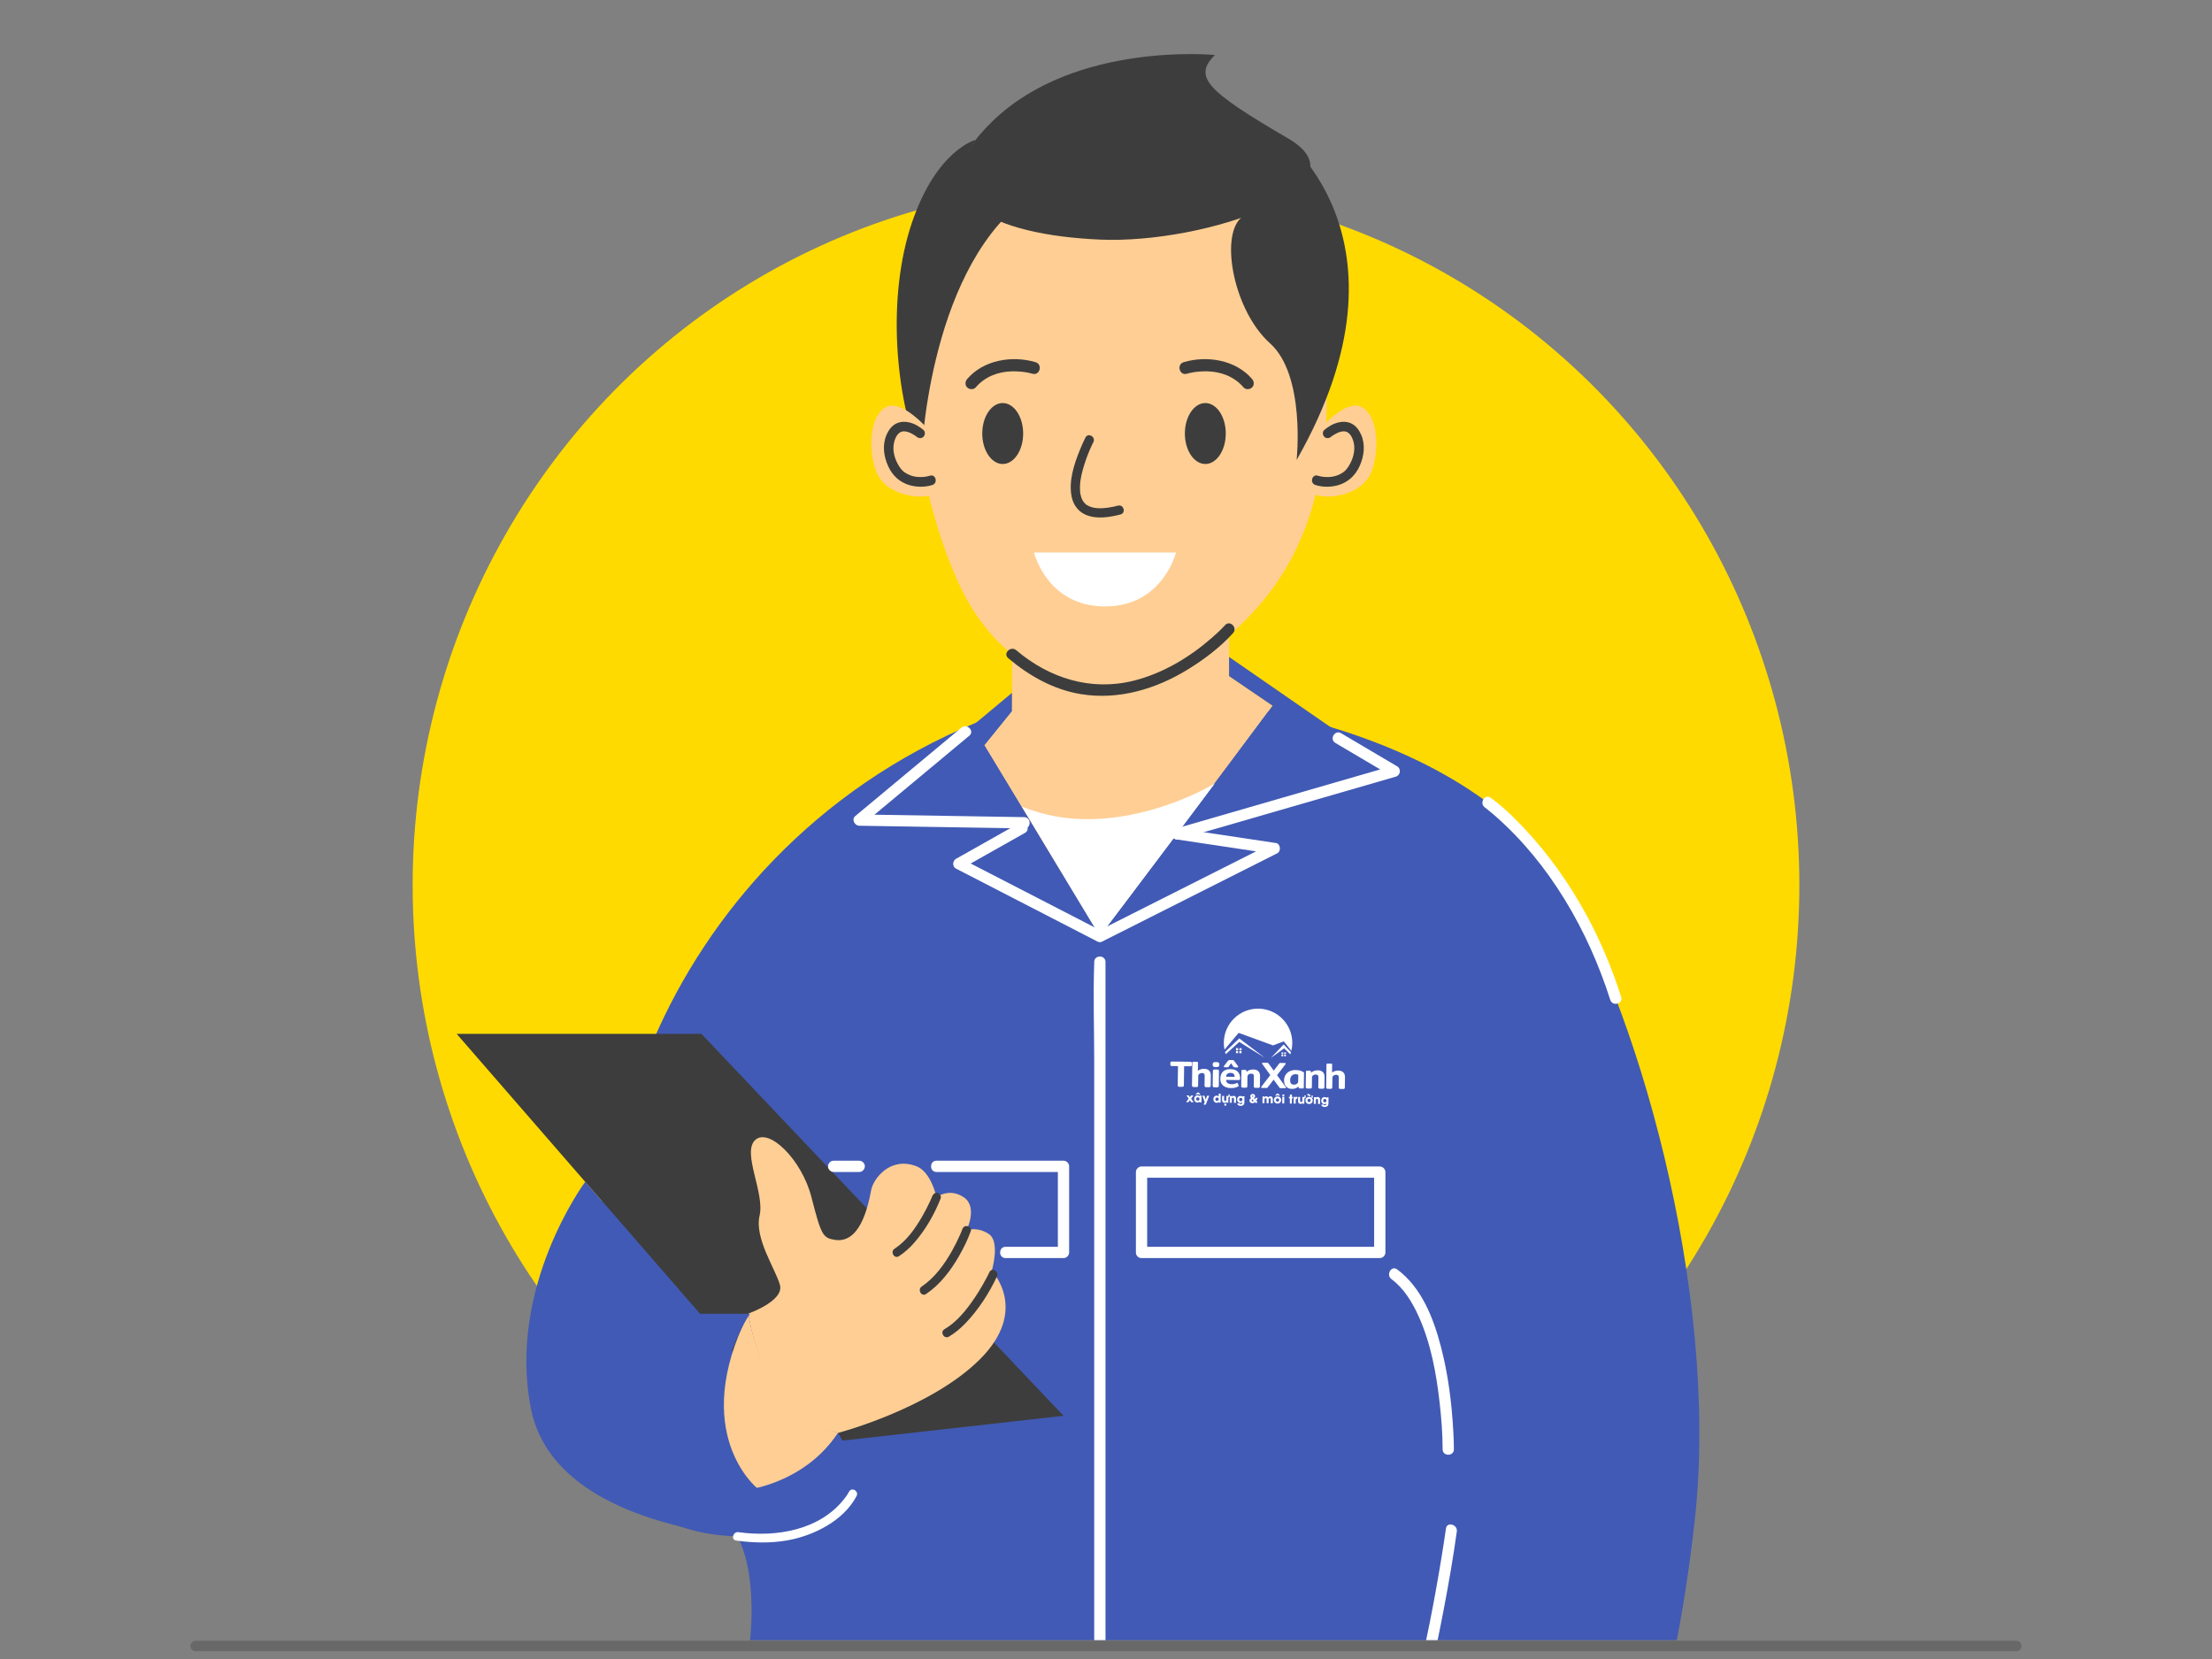 <?xml version="1.0" encoding="utf-8"?>
<!-- Generator: Adobe Illustrator 21.0.0, SVG Export Plug-In . SVG Version: 6.00 Build 0)  -->
<svg version="1.1" id="Layer_1" xmlns="http://www.w3.org/2000/svg" xmlns:xlink="http://www.w3.org/1999/xlink" x="0px" y="0px"
	 viewBox="0 0 1133.858 850.394" enable-background="new 0 0 1133.858 850.394" xml:space="preserve">
<rect x="0" y="0" width="1133.858" height="850.394" fill="#808080" stroke="none"/>
<g id="BACKGROUND">
</g>
<g>
	<defs>
		<rect id="SVGID_1_" y="3.679" width="1133.858" height="837.036"/>
	</defs>
	<clipPath id="SVGID_2_">
		<use xlink:href="#SVGID_1_"  overflow="visible"/>
	</clipPath>
	<g clip-path="url(#SVGID_2_)">
		<g>
			<ellipse fill="#FFDA00" cx="566.929" cy="453.729" rx="355.412" ry="359.594"/>
		</g>
		<rect x="11.124" y="6.685" fill="none" width="1111.61" height="1094.154"/>
		<g>
			<g>
				<g>
					<path fill="#415AB5" d="M377.926,787.531c0,0,21.592,32.632-9.349,121.313c-51.027,146.251-20.87,355.297-20.87,355.297
						h199.922c-0.993-40.251,12.27-172.12,12.27-172.12c16.571,130.199,48.602,172.12,48.602,172.12H836.67
						c-4.099-98.39-64.559-315.295-64.559-315.295l52.922,6.708c0,0,31.13-60.731,43.801-177.383
						c12.672-116.651-30.517-266.759-72.126-331.337c-51.307-79.632-217.587-108.96-296.274-76.436
						c-83.161,34.374-137.66,98.177-165.487,162.776C307.12,597.774,253.341,783.984,377.926,787.531z"/>
				</g>
			</g>
			<g>
				<polygon fill="#FFCE94" points="630.016,297.013 630.016,346.581 652.317,361.75 563.779,480.004 504.521,381.986 
					518.683,364.47 519.056,300.74 				"/>
			</g>
			<g>
				<path fill="#FFFFFF" d="M622.824,401.572c0,0-51.681,31.567-99.025,11.839l39.98,66.593L622.824,401.572z"/>
			</g>
			<g>
				<polygon fill="#415AB5" points="630.016,336.749 714.717,395.317 603.657,427.455 652.317,361.75 630.016,346.581 				"/>
			</g>
			<g>
				<polygon fill="#415AB5" points="653.224,434.909 563.779,480.004 603.657,427.455 				"/>
			</g>
			<g>
				<polygon fill="#415AB5" points="518.737,355.158 440.419,420.374 528.595,421.808 504.521,381.986 518.683,364.47 				"/>
			</g>
			<g>
				<polygon fill="#415AB5" points="563.779,480.004 491.478,442.735 528.595,421.808 				"/>
			</g>
			<g>
				<g>
					<path fill="#FFFFFF" d="M687.414,375.833c9.588,5.663,19.175,11.325,28.762,16.987c2.158,1.275,1.695,4.595-0.69,5.285
						c-12.52,3.624-25.042,7.246-37.563,10.869c-19.868,5.749-39.737,11.498-59.605,17.248c-4.631,1.34-9.263,2.68-13.894,4.021
						c-3.582,1.037-5.111-4.542-1.537-5.576c12.521-3.623,25.042-7.246,37.563-10.869c19.868-5.749,39.737-11.499,59.605-17.248
						c4.631-1.34,9.263-2.68,13.894-4.021c-0.23,1.762-0.46,3.523-0.69,5.285c-9.588-5.663-19.175-11.324-28.762-16.987
						C681.294,378.935,684.2,373.934,687.414,375.833L687.414,375.833z"/>
				</g>
			</g>
			<g>
				<g>
					<path fill="#FFFFFF" d="M604.425,424.667c16.523,2.485,33.045,4.97,49.567,7.454c2.458,0.37,2.792,4.226,0.692,5.285
						c-26.121,13.17-52.241,26.338-78.363,39.508c-3.694,1.863-7.389,3.725-11.084,5.588c-3.315,1.672-6.246-3.316-2.919-4.993
						c26.12-13.17,52.241-26.338,78.363-39.508c3.694-1.863,7.389-3.725,11.084-5.588c0.23,1.762,0.46,3.523,0.69,5.285
						c-16.523-2.485-33.045-4.969-49.567-7.454C599.219,429.692,600.778,424.118,604.425,424.667L604.425,424.667z"/>
				</g>
			</g>
			<g>
				<g>
					<path fill="#FFFFFF" d="M496.893,377.095c-15.893,13.234-31.787,26.468-47.679,39.703c-2.251,1.873-4.501,3.748-6.752,5.622
						c-0.681-1.646-1.363-3.291-2.044-4.936c24.666,0.401,49.333,0.803,73.999,1.204c3.523,0.058,7.047,0.115,10.57,0.173
						c3.718,0.06,3.729,5.844,0,5.783c-24.666-0.401-49.333-0.803-73.999-1.204c-3.523-0.058-7.047-0.115-10.57-0.173
						c-2.319-0.038-4.057-3.26-2.044-4.936c15.893-13.234,31.787-26.468,47.679-39.702c2.25-1.874,4.501-3.748,6.752-5.622
						C495.645,370.64,499.757,374.709,496.893,377.095L496.893,377.095z"/>
				</g>
			</g>
			<g>
				<g>
					<path fill="#FFFFFF" d="M562.319,482.5c-21.081-10.867-42.163-21.733-63.244-32.6c-3.02-1.557-6.038-3.112-9.057-4.669
						c-1.937-0.999-1.825-3.965,0-4.993c10.813-6.095,21.625-12.192,32.438-18.287c3.246-1.83,6.165,3.163,2.919,4.993
						c-10.813,6.095-21.625,12.192-32.438,18.287c0-1.664,0-3.329,0-4.993c21.082,10.867,42.163,21.733,63.245,32.6
						c3.02,1.556,6.038,3.112,9.057,4.668C568.547,479.213,565.626,484.205,562.319,482.5L562.319,482.5z"/>
				</g>
			</g>
			<g>
				<path fill="#FFCE94" d="M800.56,953.773c0,0,13.417,86.258-18.882,110.11c-32.3,23.852-65.096,20.87-65.096,20.87
					s3.478,17.889-16.895,13.417c-20.374-4.472,11.429-69.073,11.429-69.073s-9.442,35.779-34.287,31.802
					c-24.845-3.975-8.448-28.893,0-34.571c8.448-5.68,6.46-35.494,10.435-47.42c3.975-11.925,32.906-37.601,32.906-37.601
					L800.56,953.773z"/>
			</g>
			<g>
				<g>
					<path fill="#3D3D3D" d="M746.755,1034.836c-1.559,6.362-3.953,12.575-6.531,18.58c-5.246,12.222-12.203,23.885-21.599,33.381
						c-2.621,2.65-6.711-1.439-4.089-4.089c9.042-9.139,15.68-20.435,20.694-32.21c2.365-5.553,4.508-11.327,5.948-17.198
						C742.065,1029.686,747.642,1031.216,746.755,1034.836L746.755,1034.836z"/>
				</g>
			</g>
			<g>
				<polygon fill="#3D3D3D" points="359.544,529.944 545.144,725.729 416.69,740.141 234.074,529.944 				"/>
			</g>
			<g>
				<path fill="#FFCE94" d="M383.646,673.305c0,0,5.963,52.674,46.213,61.121c0,0,47.207-12.423,72.55-37.766
					c25.344-25.344,5.963-45.219,5.963-45.219s4.472-14.907-1.49-18.882c-5.963-3.975-11.429-1.988-11.429-1.988
					s5.963-11.927-1.49-16.895c-7.454-4.969-13.914,0-13.914,0s-2.678-12.857-10.187-15.816c-13.478-5.312-22.23,6.39-23.293,12.132
					c-1.84,9.938-6.149,27.519-18.644,25.549c-6.171-0.974-7.009-2.485-11.978-21.864c-4.969-19.38-21.864-35.777-28.821-29.319
					c-6.957,6.46,4.969,27.082,2.237,38.759c-2.733,11.677,8.199,27.391,10.435,35.559
					C402.035,666.845,383.646,673.305,383.646,673.305z"/>
			</g>
			<g>
				<g>
					<path fill="#3D3D3D" d="M511.034,654.3c-4.005,8.563-9.414,16.948-15.942,23.785c-2.583,2.706-5.467,5.186-8.706,7.074
						c-2.472,1.442-4.708-2.392-2.241-3.833c5.378-3.137,9.667-8.013,13.306-12.989c3.12-4.268,5.889-8.803,8.345-13.484
						c0.485-0.923,0.963-1.851,1.405-2.795C508.411,649.475,512.238,651.726,511.034,654.3L511.034,654.3z"/>
				</g>
			</g>
			<g>
				<g>
					<path fill="#3D3D3D" d="M497.593,631.16c-1.57,4.339-3.655,8.548-5.933,12.552c-4.284,7.521-9.711,14.693-16.95,19.584
						c-2.373,1.604-4.596-2.24-2.24-3.833c6.691-4.523,11.614-11.353,15.536-18.304c1.477-2.62,2.826-5.314,4.039-8.065
						c0.429-0.971,0.797-1.805,1.269-3.112C494.276,627.315,498.568,628.465,497.593,631.16L497.593,631.16z"/>
				</g>
			</g>
			<g>
				<g>
					<path fill="#3D3D3D" d="M482.187,614.265c-3.173,8.106-7.707,16.014-13.417,22.585c-2.339,2.691-4.982,5.12-7.976,7.065
						c-2.403,1.561-4.63-2.28-2.24-3.833c6.11-3.97,10.535-10.278,14.133-16.491c1.446-2.497,2.775-5.063,3.986-7.681
						c0.358-0.774,0.703-1.554,1.039-2.34c-0.294,0.688,0.103-0.251,0.196-0.486c0.437-1.115,1.488-1.891,2.731-1.55
						C481.701,611.827,482.627,613.142,482.187,614.265L482.187,614.265z"/>
				</g>
			</g>
			<g>
				<path fill="#FFCE94" d="M383.646,673.305c0,0,5.963,50.61,46.213,61.121c0,0-18.307,26.97-41.84,28.295
					C388.018,762.721,352.963,734.426,383.646,673.305z"/>
			</g>
			<g>
				<path fill="#415AB5" d="M429.519,734.426c0,0-11.318,20.75-41.499,28.295c0,0,21.334,20.217,41.84,7.552
					C446.469,760.015,429.519,734.426,429.519,734.426z"/>
			</g>
			<path fill="#FFCE94" d="M673.584,149.179c0,0,24.95,92.739-23.066,154.88c-48.018,62.139-126.718,66.921-159.587-6.12
				c-29.657-65.907-38.602-182.653,16.948-202.425C563.427,75.742,660.403,72.917,673.584,149.179z"/>
			<g>
				<path fill="#3D3D3D" d="M622.742,28.195c0,0-71.084-7.061-113.452,33.425c-42.368,40.485,0.471,58.845,54.607,61.198
					c54.137,2.354,138.403-27.304,96.505-51.784C618.505,46.554,611.444,39.493,622.742,28.195z"/>
			</g>
			<g>
				<path fill="#3D3D3D" d="M664.639,235.781c0,0,4.708-43.407-13.652-59.826c-18.359-16.418-25.696-54.084-14.966-64.203
					c10.729-10.118,53.504-19.149,18.87-43.956C654.892,67.795,730.075,120.934,664.639,235.781z"/>
			</g>
			<g>
				<path fill="#3D3D3D" d="M500.122,71.695c0,0-20.044,4.987-32.742,42.648c-12.698,37.661-8.806,88.483,4.821,121.437
					c0,0,2.876-94.237,52.264-132.736C524.465,103.045,476.833,102.486,500.122,71.695z"/>
			</g>
			<g>
				<g>
					<path fill="#FFFFFF" d="M764.064,408.914c6.098,4.353,11.574,9.737,16.717,15.148c13.131,13.812,24.23,29.602,33.196,46.401
						c6.914,12.951,12.55,26.563,17.017,40.543c1.135,3.554-4.447,5.074-5.576,1.537c-11.31-35.4-30.882-69.687-59.081-94.383
						c-1.362-1.193-2.752-2.354-4.17-3.481c-0.745-0.592,0.204,0.203-0.608-0.467c-0.132-0.108-0.276-0.207-0.414-0.306
						C758.142,411.764,761.027,406.745,764.064,408.914L764.064,408.914z"/>
				</g>
			</g>
			<g>
				<path fill="#415AB5" d="M384.413,673.413h-25.695l-58.746-67.618c0,0-40.245,54.109-27.776,116.452
					c12.468,62.343,115.822,65.976,115.822,65.976s-2.404-4.331-12.957-32.727C358.487,710.895,384.413,673.413,384.413,673.413z"/>
			</g>
			<g>
				<g>
					<path fill="#FFFFFF" d="M439.07,766.856c-6.614,12.727-22.164,20.408-35.618,22.75c-8.674,1.51-17.422,1.269-26.116,0.065
						c-2.817-0.389-1.618-4.667,1.18-4.28c19.5,2.698,42.06-1.041,54.598-17.551c0.773-1.017,1.533-2.088,2.124-3.224
						C436.555,762.081,440.387,764.322,439.07,766.856L439.07,766.856z"/>
				</g>
			</g>
			<g>
				<g>
					<path fill="#FFFFFF" d="M566.67,493.108c0,13.812,0,27.625,0,41.436c0,32.924,0,65.849,0,98.773c0,39.792,0,79.582,0,119.374
						c0,34.489,0,68.978,0,103.467c0,16.697,0.586,33.511,0,50.2c-0.008,0.227,0,0.457,0,0.685c0,3.721-5.783,3.728-5.783,0
						c0-13.812,0-27.625,0-41.436c0-32.924,0-65.849,0-98.773c0-39.792,0-79.582,0-119.374c0-34.489,0-68.978,0-103.467
						c0-16.697-0.586-33.512,0-50.2c0.008-0.227,0-0.458,0-0.685C560.887,489.386,566.67,489.381,566.67,493.108L566.67,493.108z"/>
				</g>
			</g>
			<g>
				<g>
					<path fill="#FFFFFF" d="M746.755,785.048c-1.864,13.518-4.238,26.981-6.795,40.383c-4.952,25.95-10.725,51.941-19.242,76.978
						c-4.082,12.001-8.748,24.162-15.695,34.832c-2.023,3.107-7.033,0.213-4.993-2.919c6.001-9.217,10.201-19.538,13.867-29.865
						c4.437-12.502,8.033-25.298,11.247-38.164c5.656-22.643,10.133-45.59,13.87-68.623c0.765-4.712,1.514-9.43,2.166-14.161
						C741.684,779.84,747.258,781.402,746.755,785.048L746.755,785.048z"/>
				</g>
			</g>
			<g>
				<g>
					<path fill="#FFFFFF" d="M786.778,952.991c-23.452-3.348-46.905-6.695-70.357-10.043c-3.31-0.473-6.62-0.945-9.929-1.417
						c-3.669-0.524-2.108-6.097,1.537-5.576c23.452,3.348,46.904,6.695,70.356,10.043c3.31,0.472,6.62,0.945,9.929,1.417
						C791.986,947.939,790.424,953.511,786.778,952.991L786.778,952.991z"/>
				</g>
			</g>
			<g>
				<g>
					<path fill="#FFFFFF" d="M739.474,742.902c0.003-7.937-0.635-15.914-1.518-23.794c-1.682-15.03-4.518-30.562-10.788-44.419
						c-3.23-7.138-7.515-14.274-13.91-19.012c-2.958-2.191-0.077-7.213,2.919-4.993c12.589,9.327,18.65,25.106,22.472,39.77
						c3.674,14.095,5.512,28.717,6.303,43.247c0.166,3.063,0.306,6.135,0.306,9.203C745.255,746.623,739.473,746.63,739.474,742.902
						L739.474,742.902z"/>
				</g>
			</g>
			<g>
				<path fill="#FFFFFF" d="M585.147,639.108c13.691,0,27.383,0,41.075,0c21.97,0,43.938,0,65.908,0c5.044,0,10.087,0,15.131,0
					c-0.963,0.963-1.928,1.928-2.891,2.891c0-13.727,0-27.455,0-41.181c0.963,0.963,1.928,1.928,2.891,2.891
					c-13.691,0-27.383,0-41.074,0c-21.97,0-43.938,0-65.908,0c-5.044,0-10.087,0-15.131,0c0.963-0.963,1.928-1.928,2.891-2.891
					c0,13.727,0,27.455,0,41.181c0,3.722-5.783,3.727-5.783,0c0-13.727,0-27.455,0-41.181c0-1.563,1.326-2.891,2.891-2.891
					c13.691,0,27.383,0,41.075,0c21.97,0,43.938,0,65.908,0c5.044,0,10.087,0,15.131,0c1.563,0,2.891,1.324,2.891,2.891
					c0,13.727,0,27.455,0,41.181c0,1.563-1.324,2.891-2.891,2.891c-13.691,0-27.383,0-41.074,0c-21.97,0-43.938,0-65.908,0
					c-5.044,0-10.088,0-15.131,0C581.426,644.891,581.419,639.108,585.147,639.108z"/>
			</g>
			<g>
				<g>
					<path fill="#FFFFFF" d="M440.419,600.75c-3.821,0-7.642,0-11.464,0c-0.54,0-1.081,0-1.621,0c-1.512,0-2.962-1.331-2.891-2.891
						c0.071-1.567,1.271-2.891,2.891-2.891c3.821,0,7.642,0,11.464,0c0.54,0,1.081,0,1.621,0c1.512,0,2.961,1.329,2.891,2.891
						C443.24,599.426,442.04,600.75,440.419,600.75L440.419,600.75z"/>
				</g>
			</g>
			<g>
				<g>
					<path fill="#FFFFFF" d="M515.458,639.108c9.895,0,19.792,0,29.687,0c-0.963,0.963-1.928,1.928-2.891,2.891
						c0-14.714,0-29.427,0-44.141c0.963,0.963,1.928,1.928,2.891,2.891c-19.01,0-38.021,0-57.031,0c-2.689,0-5.376,0-8.065,0
						c-3.722,0-3.727-5.783,0-5.783c19.01,0,38.021,0,57.031,0c2.689,0,5.376,0,8.065,0c1.563,0,2.891,1.324,2.891,2.891
						c0,14.714,0,29.427,0,44.141c0,1.563-1.326,2.891-2.891,2.891c-9.895,0-19.791,0-29.687,0
						C511.736,644.891,511.73,639.108,515.458,639.108L515.458,639.108z"/>
				</g>
			</g>
			<g>
				<g>
					<path fill="#3D3D3D" d="M632.06,324.525c-6.569,7.269-14.775,13.453-23.074,18.57c-16.451,10.141-35.753,15.907-55.103,12.682
						c-13.936-2.323-26.397-9.363-37.074-18.405c-2.844-2.408,1.264-6.482,4.089-4.089c17.053,14.439,38.405,21.15,60.373,15.6
						c14.734-3.723,28.278-11.813,39.682-21.738c2.434-2.118,4.852-4.312,7.017-6.71
						C630.471,317.669,634.551,321.768,632.06,324.525L632.06,324.525z"/>
				</g>
			</g>
			<g>
				<ellipse fill="#3D3D3D" cx="617.84" cy="222.22" rx="10.482" ry="15.619"/>
			</g>
			<g>
				<ellipse fill="#3D3D3D" cx="513.982" cy="222.22" rx="10.482" ry="15.619"/>
			</g>
			<g>
				<g>
					<path fill="#3D3D3D" d="M606.747,185.656c11.965-3.586,26.704-1.153,35.048,8.6c1.077,1.258,1.235,3.103,0,4.339
						c-1.103,1.102-3.256,1.264-4.339,0c-4.793-5.603-11.621-8.09-18.595-8.25c-1.464-0.034-2.929,0.017-4.388,0.141
						c-0.634,0.054-1.267,0.122-1.898,0.205c0.752-0.099-0.786,0.131-1.048,0.176c-1.056,0.187-2.12,0.397-3.148,0.706
						C604.586,192.71,602.967,186.789,606.747,185.656L606.747,185.656z"/>
				</g>
			</g>
			<g>
				<g>
					<path fill="#3D3D3D" d="M529.199,191.574c-1.029-0.308-2.093-0.519-3.148-0.706c-0.295-0.052-0.592-0.098-0.888-0.146
						c-0.167-0.027-0.905-0.128-0.159-0.03c-0.631-0.084-1.264-0.152-1.898-0.205c-1.459-0.125-2.924-0.175-4.388-0.141
						c-6.98,0.159-13.8,2.646-18.596,8.25c-1.078,1.26-3.231,1.107-4.339,0c-1.248-1.248-1.081-3.076,0-4.339
						c8.344-9.752,23.083-12.186,35.048-8.6C534.603,186.787,532.996,192.711,529.199,191.574L529.199,191.574z"/>
				</g>
			</g>
			<g>
				<path fill="#FFFFFF" d="M602.788,283.221h-72.773c0,0,6.698,27.629,36.387,27.629
					C596.09,310.85,602.788,283.221,602.788,283.221z"/>
			</g>
			<g>
				<g>
					<path fill="#3D3D3D" d="M560.448,226.654c-0.724,1.404-1.367,2.854-1.992,4.305c-0.263,0.612,0.065-0.169-0.197,0.469
						c-0.152,0.371-0.303,0.742-0.452,1.114c-0.322,0.809-0.633,1.624-0.929,2.442c-0.658,1.812-1.252,3.646-1.762,5.505
						c-1.05,3.831-1.712,7.09-1.484,11.018c0.064,1.085,0.051,1.12,0.306,2.243c0.078,0.348,0.169,0.693,0.274,1.034
						c0.157,0.508,0.352,0.974,0.361,0.992c0.176,0.369,0.369,0.729,0.586,1.077c0.084,0.133,0.646,0.886,0.342,0.514
						c0.26,0.319,0.548,0.609,0.842,0.897c0.509,0.497,0.245,0.292,0.864,0.667c1.692,1.024,3.571,1.485,5.691,1.58
						c3.455,0.156,6.865-0.485,10.2-1.328c2.94-0.742,4.193,3.797,1.252,4.541c-5.707,1.443-12.316,2.559-17.915,0.106
						c-3.765-1.65-6.242-5.059-7.082-9.038c-1.695-8.022,1.179-16.783,4.182-24.158c0.873-2.146,1.787-4.293,2.85-6.354
						C557.772,221.584,561.838,223.963,560.448,226.654L560.448,226.654z"/>
				</g>
			</g>
			<path fill="#FFCE94" d="M677.218,219.176c0,0,11.916-13.477,19.763-10.95c7.847,2.527,11.044,18.531,6.393,32.57
				c-4.65,14.039-24.703,15.443-29.934,12.354C673.44,253.148,677.62,236.512,677.218,219.176z"/>
			<g>
				<g>
					<path fill="#3D3D3D" d="M678.808,220.405c2.103-1.803,4.725-3.316,7.439-3.918c2.217-0.492,4.476-0.375,6.532,0.635
						c2.341,1.152,3.948,3.407,4.957,5.745c2.254,5.225,1.468,11.086-0.852,16.141c-2.158,4.702-5.821,8.184-10.842,9.657
						c-3.691,1.084-8.128,1.137-11.817-0.075c-2.996-0.984-1.712-5.74,1.309-4.746c0.676,0.222,1.383,0.358,2.081,0.482
						c-0.012-0.003,0.676,0.102,0.326,0.054c-0.374-0.052,0.426,0.046,0.387,0.042c0.396,0.041,0.793,0.068,1.191,0.085
						c1.005,0.043,2.03,0.029,3.029-0.105c2.106-0.282,4.119-1.051,5.881-2.246c0.105-0.071,0.779-0.591,0.361-0.247
						c0.122-0.099,0.243-0.203,0.357-0.31c0.276-0.26,0.546-0.524,0.801-0.805c0.6-0.659,0.982-1.199,1.49-2.026
						c2.068-3.361,3.344-7.669,2.527-11.614c-0.395-1.905-1.208-4.014-2.78-5.26c-0.484-0.384-0.827-0.536-1.507-0.698
						c-0.159-0.038-0.327-0.076-0.49-0.097c0.426,0.055-0.105,0.008-0.208,0.01c-0.205,0.005-0.411-0.004-0.616,0.008
						c-0.097,0.005-0.783,0.098-0.323,0.022c-0.728,0.12-1.827,0.465-2.251,0.643c-0.35,0.146-1.298,0.642-1.856,0.979
						c-0.52,0.315-1.01,0.665-1.508,1.013c-0.497,0.346,0.396-0.333,0.031-0.025c-0.055,0.046-0.11,0.089-0.165,0.136
						c-1.009,0.864-2.49,0.991-3.481,0C677.923,223.001,677.793,221.274,678.808,220.405L678.808,220.405z"/>
				</g>
			</g>
			<path fill="#FFCE94" d="M474.954,219.176c0,0-11.916-13.477-19.763-10.95c-7.847,2.527-11.044,18.531-6.393,32.57
				c4.65,14.039,24.703,15.443,29.934,12.354C478.733,253.148,474.554,236.512,474.954,219.176z"/>
			<g>
				<g>
					<path fill="#3D3D3D" d="M473.365,220.405c-2.103-1.803-4.725-3.316-7.439-3.918c-2.217-0.492-4.476-0.375-6.532,0.635
						c-2.341,1.152-3.948,3.407-4.957,5.745c-2.254,5.225-1.468,11.086,0.852,16.141c2.158,4.702,5.821,8.184,10.842,9.657
						c3.691,1.084,8.128,1.137,11.817-0.075c2.996-0.984,1.712-5.74-1.309-4.746c-0.676,0.222-1.383,0.358-2.082,0.482
						c0.013-0.003-0.676,0.102-0.325,0.054c0.374-0.052-0.426,0.046-0.387,0.042c-0.396,0.041-0.793,0.068-1.191,0.085
						c-1.005,0.043-2.03,0.029-3.029-0.105c-2.106-0.282-4.118-1.051-5.88-2.246c-0.105-0.071-0.778-0.591-0.361-0.247
						c-0.122-0.099-0.243-0.203-0.357-0.31c-0.277-0.26-0.545-0.524-0.801-0.805c-0.6-0.659-0.982-1.199-1.491-2.026
						c-2.068-3.361-3.344-7.669-2.527-11.614c0.395-1.905,1.208-4.014,2.78-5.26c0.484-0.384,0.827-0.536,1.507-0.698
						c0.159-0.038,0.327-0.076,0.49-0.097c-0.426,0.055,0.105,0.008,0.209,0.01c0.205,0.005,0.41-0.004,0.616,0.008
						c0.097,0.005,0.783,0.098,0.323,0.022c0.728,0.12,1.827,0.465,2.251,0.643c0.35,0.146,1.298,0.642,1.856,0.979
						c0.52,0.315,1.01,0.665,1.508,1.013c0.497,0.346-0.396-0.333-0.031-0.025c0.055,0.046,0.11,0.089,0.165,0.136
						c1.009,0.864,2.49,0.991,3.481,0C474.25,223.001,474.378,221.274,473.365,220.405L473.365,220.405z"/>
				</g>
			</g>
		</g>
		<rect x="11.124" y="6.685" fill="none" width="1111.61" height="1094.154"/>
		<g>
			<g>
				<g>
					<path fill="#FFFFFF" d="M610.601,564.997l-0.674-1.076l-0.715,1.057l-1.243-0.017l1.335-1.826l-1.14-1.62l1.237,0.017
						l0.546,0.914l0.563-0.899l1.225,0.016l-1.183,1.588l1.31,1.861L610.601,564.997z"/>
					<path fill="#FFFFFF" d="M614.832,565.054l0.005-0.372h-0.012c-0.089,0.165-0.235,0.289-0.438,0.374
						c-0.175,0.072-0.366,0.107-0.574,0.105c-0.519-0.007-0.939-0.191-1.258-0.553c-0.307-0.352-0.456-0.79-0.45-1.312
						c0.007-0.515,0.171-0.945,0.493-1.292c0.335-0.357,0.754-0.533,1.263-0.525c0.206,0.003,0.396,0.043,0.569,0.123
						c0.192,0.088,0.337,0.213,0.431,0.375h0.012l0.005-0.367l1.03,0.013l-0.046,3.447L614.832,565.054z M614.403,561.073
						l-0.284-0.365l-0.29,0.357l-1.007-0.013l0.984-1.018l0.671,0.009l0.918,1.043L614.403,561.073z M614.618,562.698
						c-0.162-0.167-0.367-0.254-0.618-0.258c-0.248-0.004-0.455,0.081-0.618,0.252c-0.159,0.166-0.242,0.374-0.244,0.625
						c-0.003,0.24,0.076,0.446,0.238,0.616c0.166,0.171,0.369,0.26,0.609,0.263c0.248,0.004,0.456-0.078,0.622-0.243
						c0.163-0.166,0.247-0.374,0.251-0.623C614.858,563.076,614.78,562.865,614.618,562.698z"/>
					<path fill="#FFFFFF" d="M618.058,566.246l-1.091-0.014l0.563-1.315l-1.235-3.291l1.097,0.014l0.664,2.01h0.012l0.685-1.992
						l1.091,0.014L618.058,566.246z"/>
					<path fill="#FFFFFF" d="M624.696,565.184l0.005-0.373h-0.012c-0.103,0.17-0.254,0.295-0.451,0.373
						c-0.167,0.068-0.362,0.101-0.587,0.098c-0.515-0.007-0.932-0.192-1.251-0.556c-0.307-0.352-0.456-0.788-0.45-1.31
						c0.007-0.514,0.167-0.941,0.481-1.285c0.328-0.357,0.745-0.533,1.25-0.525c0.408,0.005,0.744,0.148,1.006,0.426l0.02-1.443
						l1.031,0.013l-0.061,4.596L624.696,565.184z M624.488,562.826c-0.163-0.166-0.37-0.251-0.618-0.254
						c-0.251-0.004-0.46,0.075-0.627,0.234c-0.17,0.162-0.256,0.367-0.26,0.618c-0.004,0.255,0.073,0.467,0.231,0.634
						c0.159,0.173,0.366,0.26,0.621,0.263c0.256,0.004,0.469-0.077,0.637-0.243c0.166-0.166,0.251-0.375,0.254-0.63
						C624.729,563.2,624.65,562.992,624.488,562.826z"/>
					<path fill="#FFFFFF" d="M629.649,562.588l-0.035,2.661l-0.977-0.013l0.005-0.367h-0.012c-0.088,0.175-0.212,0.299-0.375,0.374
						c-0.14,0.064-0.315,0.095-0.526,0.093c-0.438-0.005-0.774-0.154-1.007-0.447c-0.127-0.163-0.212-0.332-0.254-0.507
						c-0.03-0.132-0.044-0.319-0.041-0.562l0.027-2.061l1.03,0.013l-0.025,1.907c-0.003,0.222,0.029,0.387,0.094,0.493
						c0.085,0.132,0.235,0.2,0.45,0.203c0.395,0.005,0.595-0.226,0.6-0.693l0.025-1.895l1.031,0.013l-0.004,0.297
						c0.157-0.099,0.237-0.233,0.239-0.403l-0.243-0.003l0.009-0.692l0.694,0.009l-0.009,0.712c-0.033,0.293-0.131,0.51-0.297,0.651
						C629.926,562.48,629.793,562.55,629.649,562.588z M627.602,566.713l0.013-0.937l0.988,0.013l-0.013,0.937L627.602,566.713z"/>
					<path fill="#FFFFFF" d="M632.518,565.289l0.025-1.882c0.003-0.225-0.027-0.392-0.09-0.502
						c-0.081-0.143-0.227-0.216-0.439-0.218c-0.225-0.003-0.384,0.064-0.478,0.2c-0.078,0.112-0.119,0.284-0.122,0.514l-0.025,1.873
						l-1.03-0.013l0.046-3.447l0.961,0.013l-0.005,0.367h0.016c0.203-0.32,0.516-0.478,0.944-0.473
						c0.349,0.005,0.642,0.109,0.878,0.312c0.148,0.127,0.252,0.298,0.315,0.51c0.048,0.166,0.071,0.367,0.068,0.604l-0.029,2.156
						L632.518,565.289z"/>
					<path fill="#FFFFFF" d="M637.854,565.09c-0.003,0.052-0.004,0.101-0.005,0.145c-0.008,0.108-0.017,0.206-0.029,0.294
						c-0.033,0.214-0.095,0.397-0.186,0.549c-0.163,0.267-0.421,0.471-0.773,0.612c-0.307,0.123-0.634,0.183-0.982,0.178
						c-0.315-0.004-0.596-0.059-0.843-0.163c-0.28-0.119-0.498-0.297-0.657-0.533c-0.115-0.171-0.183-0.352-0.205-0.54l1.195,0.016
						c0.098,0.23,0.297,0.346,0.596,0.35c0.56,0.008,0.844-0.301,0.852-0.926l0.001-0.106h-0.012
						c-0.089,0.158-0.225,0.28-0.408,0.365c-0.167,0.078-0.348,0.116-0.544,0.114c-0.507-0.007-0.923-0.19-1.248-0.548
						c-0.316-0.348-0.472-0.778-0.465-1.289c0.007-0.519,0.171-0.954,0.493-1.303c0.335-0.362,0.757-0.539,1.268-0.532
						c0.196,0.003,0.374,0.038,0.532,0.107c0.184,0.08,0.323,0.193,0.414,0.342h0.012l0.004-0.324l1.03,0.013L637.854,565.09z
						 M636.623,563.005c-0.156-0.174-0.358-0.263-0.609-0.265c-0.234-0.003-0.434,0.08-0.597,0.247
						c-0.159,0.163-0.242,0.363-0.244,0.6c-0.003,0.244,0.069,0.452,0.22,0.625c0.153,0.178,0.352,0.268,0.593,0.272
						c0.248,0.004,0.452-0.073,0.613-0.231c0.16-0.159,0.242-0.363,0.245-0.612C636.845,563.384,636.773,563.174,636.623,563.005z"
						/>
					<path fill="#FFFFFF" d="M644.323,563.596c-0.105,0.233-0.224,0.434-0.357,0.601l0.62,0.654l-0.71,0.682l-0.535-0.567
						c-0.214,0.182-0.426,0.315-0.637,0.404c-0.234,0.095-0.481,0.143-0.741,0.139c-0.404-0.005-0.754-0.129-1.05-0.371
						c-0.316-0.261-0.472-0.59-0.467-0.986c0.004-0.277,0.09-0.522,0.261-0.736c0.075-0.091,0.166-0.183,0.277-0.272
						c0.088-0.073,0.197-0.153,0.331-0.238c-0.288-0.301-0.429-0.634-0.424-1c0.004-0.344,0.136-0.626,0.393-0.85
						c0.25-0.217,0.548-0.323,0.895-0.319c0.333,0.004,0.614,0.112,0.842,0.323c0.235,0.22,0.352,0.494,0.346,0.824
						c-0.003,0.225-0.064,0.426-0.184,0.607c-0.103,0.153-0.258,0.299-0.464,0.439l0.535,0.553l0.344-0.748l1.089,0.014
						L644.323,563.596z M641.938,563.531c-0.112,0.088-0.193,0.162-0.242,0.224c-0.076,0.095-0.115,0.199-0.116,0.307
						c-0.004,0.301,0.17,0.454,0.522,0.459c0.23,0.003,0.417-0.077,0.561-0.241L641.938,563.531z M642.175,561.566
						c-0.186-0.003-0.28,0.098-0.282,0.302c-0.001,0.089,0.025,0.179,0.078,0.271c0.038,0.068,0.097,0.142,0.177,0.226
						c0.044-0.043,0.081-0.08,0.107-0.107c0.037-0.039,0.068-0.077,0.093-0.114c0.06-0.093,0.09-0.187,0.091-0.284
						C642.441,561.667,642.353,561.569,642.175,561.566z"/>
					<path fill="#FFFFFF" d="M651.377,565.54l0.025-1.831c0.003-0.237-0.023-0.412-0.078-0.526
						c-0.078-0.161-0.225-0.243-0.439-0.246c-0.212-0.003-0.366,0.065-0.46,0.203c-0.078,0.114-0.119,0.281-0.122,0.502
						l-0.025,1.882l-1.031-0.013l0.025-1.873c0.003-0.214-0.026-0.379-0.088-0.495c-0.081-0.153-0.22-0.23-0.418-0.233
						c-0.218-0.003-0.376,0.072-0.473,0.224c-0.076,0.12-0.116,0.298-0.119,0.532l-0.025,1.831l-1.03-0.013l0.046-3.447l0.961,0.013
						l-0.005,0.367h0.016c0.095-0.166,0.23-0.289,0.405-0.367c0.157-0.073,0.34-0.107,0.55-0.105
						c0.441,0.005,0.77,0.216,0.986,0.629c0.264-0.407,0.63-0.607,1.099-0.601c0.378,0.005,0.678,0.125,0.902,0.361
						c0.171,0.18,0.28,0.388,0.326,0.624c0.017,0.097,0.027,0.212,0.031,0.342c0.001,0.051,0.001,0.111,0.001,0.182l-0.027,2.073
						L651.377,565.54z"/>
					<path fill="#FFFFFF" d="M656.157,565.187c-0.358,0.342-0.803,0.511-1.332,0.503c-0.529-0.007-0.967-0.187-1.315-0.539
						c-0.352-0.353-0.523-0.791-0.516-1.316c0.007-0.528,0.191-0.962,0.55-1.306c0.357-0.342,0.799-0.511,1.328-0.505
						c0.529,0.007,0.969,0.187,1.318,0.539c0.352,0.353,0.523,0.792,0.516,1.32C656.701,564.411,656.516,564.845,656.157,565.187z
						 M655.173,561.615l-0.284-0.365l-0.29,0.357l-1.007-0.013l0.984-1.018l0.671,0.009l0.918,1.043L655.173,561.615z
						 M655.451,563.259c-0.157-0.177-0.354-0.265-0.591-0.269c-0.234-0.003-0.433,0.081-0.595,0.254
						c-0.158,0.166-0.238,0.367-0.242,0.607c-0.003,0.237,0.072,0.44,0.225,0.612c0.157,0.174,0.353,0.263,0.588,0.265
						c0.237,0.003,0.435-0.08,0.597-0.25c0.158-0.167,0.238-0.37,0.242-0.607C655.68,563.633,655.605,563.429,655.451,563.259z"/>
					<path fill="#FFFFFF" d="M657.314,561.807l0.01-0.786l1.031,0.013l-0.01,0.786L657.314,561.807z M657.264,565.617l0.046-3.447
						l1.031,0.013l-0.046,3.447L657.264,565.617z"/>
					<path fill="#FFFFFF" d="M662.225,563.018l-0.035,2.665l-1.03-0.013l0.035-2.665l-0.51-0.007l0.01-0.782l0.51,0.007l0.016-1.149
						l1.03,0.013l-0.016,1.149l0.497,0.007l-0.01,0.782L662.225,563.018z"/>
					<path fill="#FFFFFF" d="M665,563.192c-0.265,0.005-0.458,0.043-0.578,0.114c-0.159,0.094-0.24,0.264-0.243,0.508l-0.025,1.894
						l-1.031-0.013l0.046-3.447l0.967,0.013l-0.005,0.367h0.016c0.167-0.322,0.458-0.478,0.867-0.473L665,563.192z"/>
					<path fill="#FFFFFF" d="M669.316,561.53l-0.009,0.712c-0.033,0.293-0.132,0.51-0.298,0.651
						c-0.122,0.103-0.255,0.175-0.399,0.213l-0.035,2.661l-0.976-0.013l0.005-0.367h-0.012c-0.088,0.175-0.213,0.299-0.375,0.374
						c-0.14,0.065-0.315,0.095-0.526,0.093c-0.438-0.005-0.774-0.154-1.008-0.447c-0.127-0.163-0.21-0.332-0.25-0.506
						c-0.033-0.132-0.047-0.319-0.044-0.562l0.027-2.061l1.03,0.013l-0.025,1.907c-0.003,0.222,0.029,0.387,0.097,0.493
						c0.082,0.132,0.231,0.2,0.446,0.203c0.393,0.005,0.595-0.225,0.6-0.693l0.025-1.894l1.03,0.013l-0.004,0.295
						c0.157-0.098,0.237-0.233,0.239-0.403l-0.242-0.003l0.009-0.691L669.316,561.53z"/>
					<path fill="#FFFFFF" d="M672.562,562.997c0.225,0.31,0.333,0.677,0.328,1.102c-0.007,0.526-0.19,0.959-0.548,1.302
						c-0.358,0.342-0.803,0.511-1.332,0.503c-0.529-0.007-0.969-0.187-1.318-0.539s-0.52-0.791-0.514-1.316
						c0.007-0.528,0.19-0.962,0.548-1.306c0.358-0.342,0.803-0.511,1.332-0.503c0.467,0.007,0.863,0.146,1.19,0.42
						c0.153-0.097,0.23-0.23,0.233-0.397l-0.243-0.003l0.009-0.692l0.694,0.009l-0.009,0.712c-0.033,0.293-0.131,0.51-0.297,0.651
						C672.61,562.961,672.586,562.98,672.562,562.997z M671.565,561.996l-1.525-0.693l0.325-0.72l1.493,0.814L671.565,561.996z
						 M671.634,563.475c-0.157-0.176-0.353-0.265-0.588-0.269c-0.234-0.003-0.433,0.081-0.595,0.254
						c-0.158,0.166-0.238,0.367-0.242,0.607c-0.003,0.237,0.072,0.44,0.225,0.612c0.157,0.174,0.353,0.263,0.588,0.265
						c0.234,0.003,0.433-0.08,0.595-0.25c0.158-0.167,0.238-0.37,0.242-0.607C671.861,563.848,671.787,563.643,671.634,563.475z"/>
					<path fill="#FFFFFF" d="M675.61,565.862l0.025-1.882c0.003-0.225-0.027-0.392-0.09-0.502c-0.081-0.143-0.227-0.216-0.439-0.218
						c-0.225-0.003-0.384,0.064-0.478,0.2c-0.078,0.112-0.119,0.284-0.122,0.514l-0.025,1.873l-1.03-0.013l0.046-3.447l0.961,0.013
						l-0.005,0.367h0.016c0.203-0.32,0.516-0.478,0.943-0.473c0.35,0.005,0.642,0.108,0.878,0.312
						c0.148,0.127,0.252,0.298,0.315,0.51c0.048,0.166,0.071,0.367,0.068,0.604l-0.029,2.156L675.61,565.862z"/>
					<path fill="#FFFFFF" d="M680.946,565.663c-0.003,0.052-0.004,0.101-0.005,0.145c-0.008,0.109-0.017,0.206-0.029,0.294
						c-0.033,0.214-0.095,0.397-0.186,0.549c-0.163,0.267-0.421,0.471-0.773,0.612c-0.307,0.123-0.634,0.183-0.982,0.178
						c-0.315-0.004-0.596-0.059-0.844-0.163c-0.28-0.119-0.498-0.297-0.656-0.533c-0.115-0.171-0.183-0.352-0.205-0.54l1.195,0.016
						c0.098,0.23,0.297,0.346,0.596,0.35c0.559,0.008,0.844-0.301,0.852-0.925l0.001-0.106h-0.012
						c-0.089,0.158-0.225,0.28-0.408,0.365c-0.167,0.078-0.349,0.116-0.544,0.114c-0.507-0.007-0.923-0.19-1.248-0.548
						c-0.316-0.348-0.472-0.778-0.465-1.289c0.007-0.519,0.171-0.954,0.494-1.303c0.335-0.362,0.757-0.539,1.268-0.532
						c0.196,0.003,0.374,0.038,0.532,0.107c0.186,0.08,0.323,0.193,0.414,0.342h0.012l0.004-0.324l1.03,0.013L680.946,565.663z
						 M679.715,563.578c-0.156-0.174-0.358-0.263-0.609-0.265c-0.234-0.003-0.434,0.08-0.597,0.247
						c-0.159,0.163-0.242,0.363-0.245,0.6c-0.004,0.244,0.069,0.452,0.22,0.625c0.153,0.178,0.352,0.268,0.594,0.272
						c0.248,0.004,0.452-0.073,0.613-0.231c0.159-0.159,0.242-0.363,0.244-0.612C679.937,563.957,679.865,563.747,679.715,563.578z"
						/>
				</g>
				<g>
					<g>
						<path fill="#FFFFFF" d="M603.887,556.893c-0.131-0.135-0.195-0.341-0.191-0.62l0.129-9.784l-3.116-0.042
							c-0.305-0.004-0.512-0.067-0.625-0.188c-0.112-0.122-0.166-0.328-0.163-0.62l0.009-0.703c0.004-0.292,0.064-0.499,0.179-0.625
							c0.116-0.125,0.326-0.186,0.63-0.182l9.385,0.124c0.305,0.004,0.515,0.071,0.634,0.199c0.119,0.128,0.177,0.339,0.173,0.629
							l-0.009,0.703c-0.004,0.278-0.067,0.481-0.188,0.605c-0.123,0.125-0.335,0.186-0.639,0.182l-3.116-0.042l-0.129,9.784
							c-0.004,0.278-0.073,0.484-0.208,0.614c-0.135,0.131-0.361,0.195-0.677,0.191l-1.406-0.018
							C604.241,557.097,604.018,557.028,603.887,556.893z"/>
						<path fill="#FFFFFF" d="M611.201,556.99c-0.131-0.135-0.195-0.341-0.191-0.62l0.153-11.552
							c0.003-0.216,0.043-0.361,0.12-0.435c0.077-0.074,0.23-0.111,0.458-0.107l1.767,0.024c0.227,0.003,0.383,0.043,0.464,0.12
							s0.12,0.224,0.118,0.439l-0.054,4.047c0.833-0.711,1.907-1.057,3.225-1.041c1.038,0.014,1.868,0.307,2.488,0.878
							c0.62,0.573,0.922,1.416,0.907,2.529l-0.069,5.225c-0.004,0.278-0.073,0.484-0.208,0.614
							c-0.135,0.131-0.354,0.195-0.658,0.191l-1.425-0.018c-0.316-0.004-0.541-0.073-0.672-0.208
							c-0.131-0.135-0.195-0.341-0.191-0.62l0.067-5.035c0.007-0.494-0.103-0.85-0.328-1.069c-0.225-0.218-0.573-0.331-1.04-0.337
							c-0.519-0.007-0.967,0.129-1.345,0.409c-0.378,0.28-0.569,0.648-0.575,1.105l-0.065,4.882
							c-0.004,0.278-0.071,0.484-0.199,0.614c-0.128,0.131-0.352,0.195-0.668,0.191l-1.405-0.018
							C611.556,557.194,611.333,557.124,611.201,556.99z"/>
						<path fill="#FFFFFF" d="M621.913,546.633c-0.2-0.205-0.298-0.454-0.294-0.745l0.005-0.437
							c0.004-0.291,0.108-0.537,0.314-0.737c0.205-0.2,0.485-0.297,0.841-0.293l1.102,0.014c0.367,0.005,0.651,0.11,0.851,0.315
							s0.298,0.454,0.294,0.745l-0.005,0.437c-0.004,0.292-0.109,0.537-0.314,0.737c-0.205,0.2-0.492,0.298-0.859,0.293
							l-1.102-0.014C622.39,546.944,622.113,546.839,621.913,546.633z M621.793,557.131c-0.125-0.135-0.186-0.341-0.182-0.62
							l0.099-7.467c0.004-0.292,0.071-0.502,0.199-0.634c0.128-0.131,0.35-0.195,0.668-0.191l1.406,0.018
							c0.316,0.004,0.54,0.077,0.672,0.218c0.131,0.141,0.195,0.352,0.191,0.63l-0.099,7.467c-0.004,0.278-0.073,0.484-0.208,0.614
							c-0.135,0.131-0.361,0.195-0.677,0.191l-1.407-0.018C622.139,557.335,621.918,557.266,621.793,557.131z"/>
						<path fill="#FFFFFF" d="M628.13,557.177c-0.812-0.359-1.451-0.894-1.918-1.603c-0.465-0.71-0.692-1.583-0.677-2.622
							c0.021-1.621,0.485-2.85,1.388-3.688c0.905-0.837,2.186-1.244,3.846-1.222c1.634,0.022,2.867,0.45,3.698,1.284
							c0.831,0.835,1.237,2.012,1.217,3.532c-0.007,0.532-0.251,0.795-0.732,0.788l-6.46-0.086c-0.009,0.684,0.24,1.216,0.748,1.596
							c0.508,0.38,1.212,0.576,2.111,0.588c0.532,0.007,0.995-0.041,1.39-0.142c0.393-0.102,0.776-0.252,1.146-0.451
							c0.127-0.061,0.217-0.093,0.267-0.091c0.089,0.001,0.17,0.072,0.244,0.212l0.537,1.033c0.05,0.089,0.074,0.166,0.073,0.229
							c-0.001,0.102-0.072,0.201-0.213,0.302c-0.511,0.323-1.084,0.556-1.719,0.699c-0.635,0.144-1.365,0.209-2.188,0.199
							C629.861,557.722,628.942,557.536,628.13,557.177z M627.438,546.973c-0.088-0.064-0.131-0.148-0.129-0.248
							c0.001-0.127,0.06-0.265,0.177-0.416l1.933-2.502c0.167-0.188,0.293-0.31,0.375-0.366c0.084-0.056,0.251-0.082,0.505-0.078
							l1.501,0.02c0.254,0.004,0.427,0.034,0.522,0.093s0.209,0.183,0.346,0.375l1.867,2.552c0.112,0.166,0.167,0.306,0.166,0.42
							c-0.001,0.102-0.043,0.183-0.127,0.246c-0.084,0.063-0.208,0.091-0.371,0.09l-1.159-0.016
							c-0.267-0.004-0.456-0.038-0.569-0.102c-0.114-0.065-0.226-0.187-0.337-0.366l-1.098-1.686l-1.144,1.657
							c-0.116,0.177-0.231,0.295-0.346,0.357c-0.115,0.061-0.305,0.09-0.571,0.088l-1.159-0.016
							C627.653,547.071,627.526,547.038,627.438,546.973z M632.883,551.986c0.008-0.633-0.162-1.129-0.512-1.489
							c-0.35-0.359-0.886-0.544-1.608-0.553s-1.276,0.163-1.66,0.52c-0.384,0.356-0.582,0.844-0.59,1.465L632.883,551.986z"/>
						<path fill="#FFFFFF" d="M636.432,557.326c-0.131-0.135-0.195-0.341-0.191-0.62l0.103-7.752
							c0.003-0.216,0.043-0.361,0.12-0.435c0.077-0.075,0.229-0.111,0.458-0.107l1.52,0.02c0.152,0.003,0.265,0.029,0.341,0.081
							s0.119,0.141,0.129,0.268l0.048,0.665c0.397-0.4,0.895-0.71,1.494-0.931c0.599-0.22,1.277-0.326,2.038-0.315
							c1.038,0.014,1.868,0.307,2.488,0.878c0.62,0.573,0.922,1.416,0.907,2.529l-0.069,5.225c-0.004,0.278-0.073,0.484-0.208,0.614
							c-0.135,0.131-0.354,0.195-0.659,0.191l-1.425-0.018c-0.316-0.004-0.541-0.073-0.672-0.208
							c-0.131-0.135-0.195-0.341-0.191-0.62l0.067-5.035c0.007-0.494-0.097-0.85-0.308-1.068c-0.213-0.218-0.566-0.331-1.06-0.337
							c-0.532-0.007-0.983,0.129-1.354,0.409s-0.56,0.648-0.566,1.105l-0.065,4.882c-0.004,0.278-0.069,0.484-0.199,0.614
							c-0.128,0.131-0.352,0.195-0.668,0.191l-1.406-0.018C636.786,557.53,636.562,557.46,636.432,557.326z"/>
					</g>
					<g>
						<path fill="#FFFFFF" d="M646.545,557.57c-0.063-0.057-0.093-0.137-0.092-0.238c0.001-0.114,0.041-0.214,0.118-0.303
							l4.583-5.944l-4.142-5.718c-0.075-0.102-0.111-0.211-0.11-0.324c0.001-0.089,0.03-0.161,0.089-0.217s0.144-0.084,0.258-0.082
							l2.356,0.031c0.152,0.003,0.269,0.022,0.35,0.061c0.082,0.039,0.154,0.103,0.216,0.192l2.744,3.761l2.842-3.686
							c0.077-0.088,0.154-0.15,0.23-0.187c0.077-0.037,0.191-0.055,0.342-0.052l2.375,0.031c0.114,0.001,0.199,0.031,0.255,0.089
							c0.056,0.057,0.084,0.131,0.082,0.22c-0.001,0.102-0.041,0.209-0.118,0.322l-4.312,5.605l4.424,6.063
							c0.074,0.115,0.111,0.217,0.11,0.306c-0.001,0.102-0.034,0.18-0.098,0.237c-0.064,0.056-0.153,0.084-0.267,0.082l-2.356-0.031
							c-0.152-0.003-0.265-0.02-0.341-0.052c-0.076-0.033-0.145-0.094-0.207-0.183l-3.023-4.125l-3.112,4.044
							c-0.065,0.088-0.135,0.148-0.212,0.178c-0.076,0.031-0.191,0.044-0.342,0.043l-2.375-0.031
							C646.696,557.658,646.608,557.629,646.545,557.57z"/>
						<path fill="#FFFFFF" d="M659.256,556.97c-0.719-0.77-1.068-1.844-1.05-3.225c0.014-1.064,0.273-1.995,0.778-2.792
							c0.505-0.797,1.203-1.412,2.095-1.844c0.893-0.431,1.922-0.639,3.086-0.625c0.899,0.012,1.693,0.124,2.38,0.336
							c0.688,0.212,1.314,0.511,1.878,0.899l-0.102,7.676c-0.003,0.216-0.046,0.361-0.129,0.435s-0.246,0.111-0.486,0.107
							l-1.501-0.02c-0.14-0.001-0.243-0.029-0.312-0.08c-0.069-0.051-0.122-0.135-0.158-0.248l-0.2-0.668
							c-0.386,0.438-0.852,0.756-1.4,0.95s-1.208,0.288-1.98,0.277C660.941,558.132,659.974,557.74,659.256,556.97z
							 M664.804,555.543c0.416-0.311,0.627-0.739,0.635-1.284l0.044-3.326c-0.378-0.195-0.833-0.297-1.365-0.303
							c-0.837-0.01-1.508,0.256-2.016,0.8c-0.508,0.544-0.769,1.311-0.782,2.298c-0.01,0.759,0.153,1.326,0.49,1.698
							c0.337,0.373,0.847,0.562,1.532,0.571C663.902,556.005,664.388,555.854,664.804,555.543z"/>
						<path fill="#FFFFFF" d="M669.507,557.762c-0.131-0.135-0.195-0.341-0.191-0.62l0.103-7.752
							c0.003-0.216,0.043-0.361,0.12-0.435c0.077-0.075,0.23-0.111,0.458-0.107l1.52,0.02c0.152,0.003,0.265,0.029,0.341,0.081
							s0.118,0.141,0.129,0.268l0.048,0.665c0.397-0.4,0.895-0.71,1.494-0.931c0.599-0.22,1.277-0.326,2.038-0.315
							c1.038,0.014,1.868,0.307,2.488,0.878c0.62,0.573,0.922,1.416,0.907,2.529l-0.069,5.225c-0.004,0.278-0.073,0.484-0.208,0.614
							s-0.354,0.195-0.658,0.191l-1.425-0.018c-0.316-0.004-0.541-0.073-0.672-0.208c-0.132-0.135-0.195-0.341-0.191-0.62
							l0.067-5.035c0.007-0.494-0.097-0.85-0.308-1.068c-0.213-0.218-0.566-0.331-1.06-0.337c-0.532-0.007-0.983,0.129-1.354,0.409
							c-0.371,0.28-0.56,0.648-0.566,1.105l-0.065,4.882c-0.004,0.278-0.069,0.484-0.199,0.614
							c-0.128,0.131-0.352,0.195-0.668,0.191l-1.406-0.018C669.861,557.966,669.638,557.897,669.507,557.762z"/>
						<path fill="#FFFFFF" d="M679.975,557.901c-0.131-0.135-0.195-0.341-0.191-0.62l0.153-11.552
							c0.003-0.216,0.043-0.361,0.12-0.435c0.077-0.074,0.23-0.111,0.457-0.108l1.767,0.023c0.227,0.003,0.383,0.043,0.464,0.12
							c0.081,0.077,0.12,0.224,0.118,0.439l-0.054,4.047c0.833-0.711,1.907-1.057,3.225-1.04c1.038,0.014,1.868,0.307,2.488,0.878
							c0.62,0.573,0.922,1.416,0.907,2.529l-0.069,5.225c-0.004,0.278-0.073,0.484-0.208,0.614
							c-0.135,0.131-0.354,0.195-0.658,0.191l-1.425-0.018c-0.316-0.004-0.54-0.073-0.672-0.208
							c-0.131-0.135-0.195-0.341-0.191-0.62l0.067-5.035c0.007-0.494-0.103-0.85-0.328-1.068c-0.225-0.218-0.573-0.331-1.041-0.337
							c-0.519-0.007-0.967,0.129-1.345,0.409c-0.378,0.28-0.569,0.648-0.575,1.103l-0.065,4.882
							c-0.004,0.278-0.071,0.484-0.199,0.614c-0.128,0.131-0.352,0.195-0.668,0.191l-1.405-0.018
							C680.329,558.105,680.106,558.035,679.975,557.901z"/>
					</g>
				</g>
			</g>
			<g>
				<path id="XMLID_11_" fill="#FFFFFF" d="M648.394,542.251l-13.148-9.963l-7.302,6.952c0.106,0.388,0.221,0.771,0.353,1.148
					l6.924-6.307L648.394,542.251z"/>
				<path id="XMLID_10_" fill="#FFFFFF" d="M652.569,535.874l5.497-2.086l3.874,4.855c0.293-1.233,0.46-2.514,0.477-3.831
					c0.129-9.693-7.625-17.656-17.317-17.784c-9.693-0.129-17.656,7.625-17.784,17.319c-0.017,1.272,0.106,2.512,0.346,3.71
					l7.255-8.618L652.569,535.874z"/>
				<path id="XMLID_9_" fill="#FFFFFF" d="M657.997,535.378l-6.571,6.914l6.821-4.919l3.154,3.09
					c0.129-0.363,0.248-0.731,0.354-1.106L657.997,535.378z"/>
				
					<rect id="XMLID_8_" x="633.706" y="537.494" transform="matrix(0.013 -1 1 0.013 87.825 1165.09)" fill="#FFFFFF" width="1.103" height="1.102"/>
				
					<rect id="XMLID_7_" x="633.687" y="538.964" transform="matrix(0.013 -1 1 0.013 86.336 1166.522)" fill="#FFFFFF" width="1.103" height="1.102"/>
				
					<rect id="XMLID_6_" x="635.452" y="537.516" transform="matrix(0.013 -1 1 0.013 89.525 1166.859)" fill="#FFFFFF" width="1.103" height="1.103"/>
				
					<rect id="XMLID_5_" x="635.432" y="538.987" transform="matrix(0.013 -1 1 0.013 88.035 1168.291)" fill="#FFFFFF" width="1.103" height="1.103"/>
				
					<rect id="XMLID_4_" x="657.046" y="539.658" transform="matrix(0.013 -1 1 0.013 108.692 1190.335)" fill="#FFFFFF" width="0.872" height="0.872"/>
				
					<rect id="XMLID_3_" x="657.031" y="540.82" transform="matrix(0.013 -1 1 0.013 107.514 1191.466)" fill="#FFFFFF" width="0.872" height="0.872"/>
				
					<rect id="XMLID_2_" x="658.426" y="539.676" transform="matrix(0.013 -1 1 0.013 110.034 1191.732)" fill="#FFFFFF" width="0.872" height="0.872"/>
				
					<rect id="XMLID_1_" x="658.411" y="540.838" transform="matrix(0.013 -1 1 0.013 108.858 1192.864)" fill="#FFFFFF" width="0.872" height="0.872"/>
			</g>
		</g>
	</g>
</g>
<path fill="#686868" d="M1033.573,841.063H100.285c-1.472,0-2.666,1.193-2.666,2.666v0c0,1.472,1.193,2.666,2.666,2.666h933.288
	c1.472,0,2.666-1.193,2.666-2.666v0C1036.239,842.256,1035.045,841.063,1033.573,841.063z"/>
</svg>
